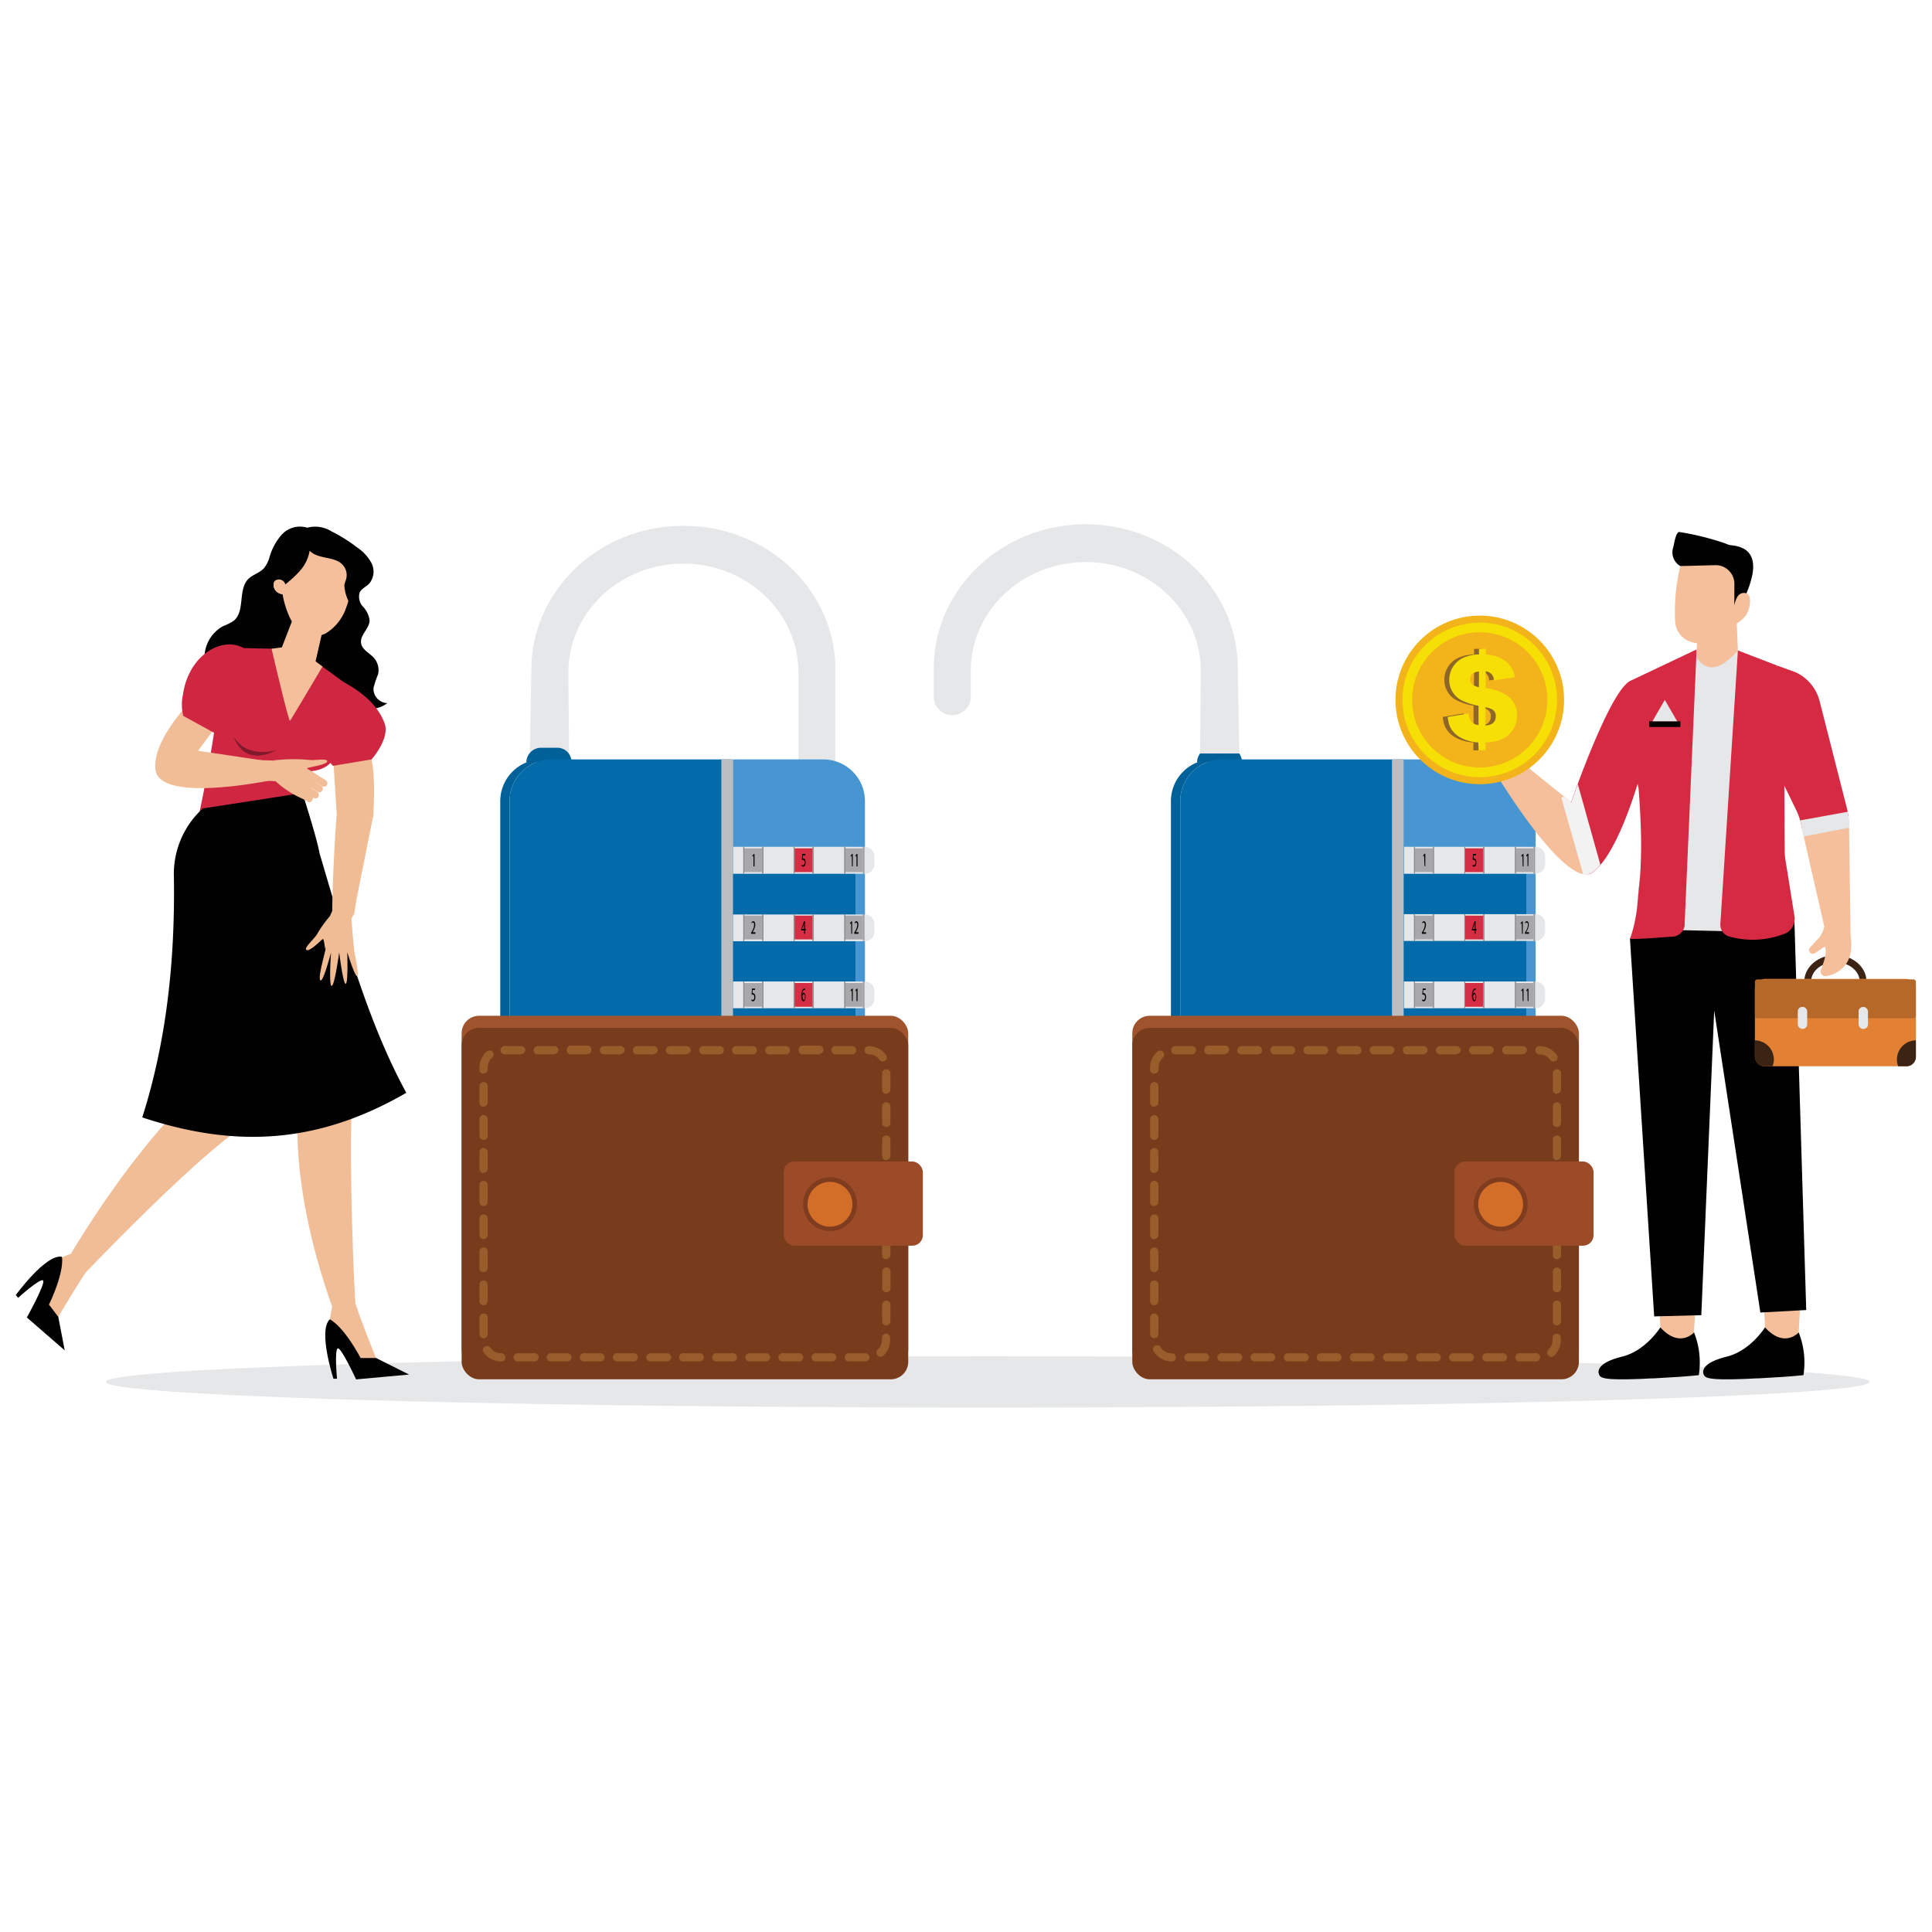 <?xml version="1.0" encoding="utf-8"?>
<svg xmlns="http://www.w3.org/2000/svg" viewBox="0 0 300 300">
  <g style="isolation:isolate">
    <g id="Layer_1">
      <path d="M31.84,101.13a9.67,9.67,0,0,0,.44,4.85,3.81,3.81,0,0,0,.66,1.3,4,4,0,0,0,1.34.87l5.54,2.61a6.9,6.9,0,0,1-1-3.46,15.42,15.42,0,0,1,2.07,1.83,11.14,11.14,0,0,0,3.65,1.81l4.52,1.57a3.7,3.7,0,0,1-.31-3.13,11.23,11.23,0,0,0,6.92,2.12,3,3,0,0,1-.19-2,4.18,4.18,0,0,0,4.66-.32A2.22,2.22,0,0,1,58,106.81a16.35,16.35,0,0,1,.71-2.11,2.93,2.93,0,0,0-.64-2.54c-.7-.78-1.87-1.27-2-2.31-.19-1.26,1.3-2.24,1.32-3.51a3.78,3.78,0,0,0-1-2.11,2.3,2.3,0,0,1-.55-2.2c.27-.62,1-.91,1.49-1.4a2.94,2.94,0,0,0,.37-3.17A6.82,6.82,0,0,0,55.44,85a23.17,23.17,0,0,0-3.95-2.48,4.78,4.78,0,0,0-3.78-.58,3.85,3.85,0,0,0-3.89,1,8.91,8.91,0,0,0-2,3.68A4.78,4.78,0,0,1,41,88.21c-.65.74-1.72,1-2.42,1.67-1.69,1.67-.46,5.06-2.31,6.53a9.09,9.09,0,0,1-1.68.84A5.61,5.61,0,0,0,31.84,101.13Zm11-11a1,1,0,0,1,1.51.86c.23,1.1-.34,1.29-.34,1.29C42.32,92.15,42.23,90.41,42.82,90.12Z" style="fill:#010101"/>
      <path d="M43.7,90.63a8.1,8.1,0,0,1,.55-4.46,5.47,5.47,0,0,1,4.59-3.12,5.91,5.91,0,0,1,4.52,1.75,4.52,4.52,0,0,1,1.56,4.4,20.89,20.89,0,0,1-1.18,5.2,7.52,7.52,0,0,1-3.12,3.93c-1.9,1-4.33.06-5.51-2.21A14.11,14.11,0,0,1,43.7,90.63Z" style="fill:#f4bf9a"/>
      <path d="M53.63,96.05a2.12,2.12,0,0,0,1.45-1.43,9.26,9.26,0,0,0,.37-2.09,18,18,0,0,0,.49-4.36,6.21,6.21,0,0,0-4.09-5,8.79,8.79,0,0,0-6.58.43,5,5,0,0,0-1.49.95,5.08,5.08,0,0,0-1.09,4.27,2.8,2.8,0,0,0,1.18,2.25,17.74,17.74,0,0,0,2.66-2.38,6.26,6.26,0,0,0,1.55-3.18c1.29,1.37,3.78.82,5.09,2.15a2.37,2.37,0,0,1,.59,2.21c-.08.33-.24.65-.29,1a6.35,6.35,0,0,0,.61,2.4A3.43,3.43,0,0,1,53.63,96.05Z" style="fill:#010101"/>
      <path d="M42.82,90.12a1,1,0,0,1,1.51.86c.23,1.1-.34,1.29-.34,1.29C42.32,92.15,42.23,90.4,42.82,90.12Z" style="fill:#f4bf9a"/>
      <ellipse cx="153.38" cy="214.58" rx="136.94" ry="3.99" style="fill:#e6e7e8"/>
      <path d="M192.88,118.3l-7,.08h0a2.28,2.28,0,0,1,2.22-2.27h2.55a2.2,2.2,0,0,1,2.2,2.19Z" style="fill:#006098"/>
      <path d="M189.73,171.25h-1.45a6.48,6.48,0,0,1-6.46-6.46V124.38a6.48,6.48,0,0,1,6.46-6.46h1.45a6.48,6.48,0,0,0-6.46,6.46v40.41A6.48,6.48,0,0,0,189.73,171.25Z" style="fill:#006098"/>
      <path d="M238.45,124.38v40.41a6.48,6.48,0,0,1-6.46,6.46h-1.45a6.48,6.48,0,0,0,6.46-6.46V131.5H218V117.92h14A6.48,6.48,0,0,1,238.45,124.38Z" style="fill:#4796d1"/>
      <path d="M237,131.5v33.29a6.48,6.48,0,0,1-6.46,6.46H189.73a6.48,6.48,0,0,1-6.46-6.46V124.38a6.48,6.48,0,0,1,6.46-6.46H218V131.5Z" style="fill:#036baa"/>
      <rect height="53.46" style="fill:#bcbdbf" width="1.81" x="216.15" y="117.92"/>
      <path d="M239.93,133v1.19a1.49,1.49,0,0,1-1.49,1.49H218V131.5h20.48A1.49,1.49,0,0,1,239.93,133Z" style="fill:#e6e7e8"/>
      <rect height="4.16" style="fill:#929497" width=".15" x="238.22" y="131.5"/>
      <rect height="4.16" style="fill:#808184" width=".08" x="238.14" y="131.5"/>
      <rect height="3.69" style="fill:#a8a8ab" width="2.77" x="235.38" y="131.73"/>
      <rect height="4.16" style="fill:#929497" width=".15" x="235.22" y="131.5"/>
      <rect height="4.16" style="fill:#808184" width=".08" x="235.3" y="131.5"/>
      <rect height="4.16" style="fill:#929497" width=".15" x="222.55" y="131.5"/>
      <rect height="4.16" style="fill:#808184" width=".08" x="222.47" y="131.5"/>
      <rect height="3.69" style="fill:#a8a8ab" width="2.77" x="219.71" y="131.73"/>
      <rect height="4.16" style="fill:#929497" width=".15" x="219.55" y="131.5"/>
      <rect height="4.16" style="fill:#808184" width=".08" x="219.63" y="131.5"/>
      <rect height="4.16" style="fill:#929497" width=".15" x="230.37" y="131.5"/>
      <rect height="4.16" style="fill:#808184" width=".08" x="230.29" y="131.5"/>
      <rect height="3.69" style="fill:#d52d43" width="2.77" x="227.52" y="131.73"/>
      <rect height="4.16" style="fill:#929497" width=".15" x="227.37" y="131.5"/>
      <rect height="4.16" style="fill:#808184" width=".08" x="227.45" y="131.5"/>
      <path d="M221.13,132.86h0L221,133l0-.2.21-.23h.11v1.93h-.12Z" style="fill:#010101"/>
      <path d="M229.19,132.82h-.37l0,.49h.08a.28.28,0,0,1,.21.1.76.76,0,0,1,.14.5c0,.38-.15.66-.36.66a.33.33,0,0,1-.25-.12l0-.2a.29.29,0,0,0,.21.11c.13,0,.24-.16.24-.42s-.09-.43-.29-.43l-.13,0,.06-.92h.47Z" style="fill:#010101"/>
      <path d="M236.41,132.86h0l-.17.18,0-.2.21-.23h.12v1.93h-.13Z" style="fill:#010101"/>
      <path d="M237.18,132.86h0L237,133l0-.2.22-.23h.11v1.93h-.13Z" style="fill:#010101"/>
      <path d="M239.93,144.63v-1.2a1.49,1.49,0,0,0-1.49-1.48H218v4.16h20.48A1.49,1.49,0,0,0,239.93,144.63Z" style="fill:#e6e7e8"/>
      <rect height="4.16" style="fill:#929497" width=".15" x="238.22" y="141.95"/>
      <rect height="4.16" style="fill:#808184" width=".08" x="238.14" y="141.95"/>
      <rect height="3.69" style="fill:#a8a8ab" width="2.77" x="235.38" y="142.18"/>
      <rect height="4.16" style="fill:#929497" width=".15" x="235.22" y="141.95"/>
      <rect height="4.16" style="fill:#808184" width=".08" x="235.3" y="141.95"/>
      <rect height="4.16" style="fill:#929497" width=".15" x="222.55" y="141.95"/>
      <rect height="4.16" style="fill:#808184" width=".08" x="222.47" y="141.95"/>
      <rect height="3.69" style="fill:#a8a8ab" width="2.77" x="219.71" y="142.18"/>
      <rect height="4.16" style="fill:#929497" width=".15" x="219.55" y="141.95"/>
      <rect height="4.16" style="fill:#808184" width=".08" x="219.63" y="141.95"/>
      <rect height="4.16" style="fill:#929497" width=".15" x="230.37" y="141.95"/>
      <rect height="4.16" style="fill:#808184" width=".08" x="230.29" y="141.95"/>
      <rect height="3.69" style="fill:#d52d43" width="2.77" x="227.52" y="142.18"/>
      <rect height="4.16" style="fill:#929497" width=".15" x="227.37" y="141.95"/>
      <rect height="4.16" style="fill:#808184" width=".08" x="227.45" y="141.95"/>
      <path d="M220.78,145v-.16l.1-.2a2.2,2.2,0,0,0,.37-1c0-.19-.05-.38-.2-.38s-.16.09-.21.17l0-.19a.36.36,0,0,1,.28-.19c.21,0,.3.28.3.56a2.16,2.16,0,0,1-.34,1l-.08.14h.44V145Z" style="fill:#010101"/>
      <path d="M229,145v-.53h-.45v-.17l.43-1.24h.15v1.2h.14v.21h-.14V145Zm0-.74v-.64c0-.1,0-.2,0-.3h0c0,.11-.05.19-.08.28l-.24.66H229Z" style="fill:#010101"/>
      <path d="M236.3,143.32h0l-.17.19,0-.2.22-.23h.11V145h-.13Z" style="fill:#010101"/>
      <path d="M236.79,145v-.16l.1-.2a2.2,2.2,0,0,0,.37-1c0-.19,0-.38-.2-.38s-.16.09-.2.17l-.05-.19a.36.36,0,0,1,.28-.19c.21,0,.3.28.3.56a2.16,2.16,0,0,1-.34,1l-.07.14h.44V145Z" style="fill:#010101"/>
      <path d="M239.93,155.08v-1.19a1.49,1.49,0,0,0-1.49-1.49H218v4.16h20.48A1.49,1.49,0,0,0,239.93,155.08Z" style="fill:#e6e7e8"/>
      <rect height="4.16" style="fill:#929497" width=".15" x="238.22" y="152.4"/>
      <rect height="4.16" style="fill:#808184" width=".08" x="238.14" y="152.4"/>
      <rect height="3.69" style="fill:#a8a8ab" width="2.77" x="235.38" y="152.64"/>
      <rect height="4.16" style="fill:#929497" width=".15" x="235.22" y="152.4"/>
      <rect height="4.16" style="fill:#808184" width=".08" x="235.3" y="152.4"/>
      <rect height="4.16" style="fill:#929497" width=".15" x="222.55" y="152.4"/>
      <rect height="4.16" style="fill:#808184" width=".08" x="222.47" y="152.4"/>
      <rect height="3.69" style="fill:#a8a8ab" width="2.77" x="219.71" y="152.64"/>
      <rect height="4.16" style="fill:#929497" width=".15" x="219.55" y="152.4"/>
      <rect height="4.16" style="fill:#808184" width=".08" x="219.63" y="152.4"/>
      <rect height="4.16" style="fill:#929497" width=".15" x="230.37" y="152.4"/>
      <rect height="4.16" style="fill:#808184" width=".08" x="230.29" y="152.4"/>
      <rect height="3.69" style="fill:#d52d43" width="2.77" x="227.52" y="152.64"/>
      <rect height="4.16" style="fill:#929497" width=".15" x="227.37" y="152.4"/>
      <rect height="4.16" style="fill:#808184" width=".08" x="227.45" y="152.4"/>
      <path d="M221.38,153.72H221l0,.5.08,0a.31.31,0,0,1,.22.11.77.77,0,0,1,.14.49c0,.38-.16.66-.37.66a.29.29,0,0,1-.24-.11l0-.2a.32.32,0,0,0,.21.1c.12,0,.23-.16.23-.42s-.08-.42-.28-.42l-.14,0,.07-.93h.47Z" style="fill:#010101"/>
      <path d="M229.15,153.7h-.1c-.21.07-.32.37-.35.69h0c0-.12.13-.23.24-.23s.29.25.29.63-.12.68-.32.68-.35-.32-.35-.82a1.93,1.93,0,0,1,.17-.87.51.51,0,0,1,.31-.29h.1Zm0,1.11c0-.27-.08-.44-.2-.44s-.16.1-.19.24a.36.36,0,0,0,0,.11c0,.32.08.56.22.56S229.11,155.09,229.11,154.81Z" style="fill:#010101"/>
      <path d="M236.41,153.76h0l-.17.18,0-.2.21-.22h.12v1.93h-.13Z" style="fill:#010101"/>
      <path d="M237.18,153.76h0l-.17.18,0-.2.22-.22h.11v1.93h-.13Z" style="fill:#010101"/>
      <path d="M239.93,165.53v-1.19a1.49,1.49,0,0,0-1.49-1.49H218V167h20.48A1.49,1.49,0,0,0,239.93,165.53Z" style="fill:#bcbdbf"/>
      <rect height="4.16" style="fill:#929497" width=".15" x="238.22" y="162.85"/>
      <rect height="4.16" style="fill:#808184" width=".08" x="238.14" y="162.85"/>
      <rect height="3.69" style="fill:#a8a8ab" width="2.77" x="235.38" y="163.09"/>
      <rect height="4.16" style="fill:#929497" width=".15" x="235.22" y="162.85"/>
      <rect height="4.16" style="fill:#808184" width=".08" x="235.3" y="162.85"/>
      <rect height="4.16" style="fill:#929497" width=".15" x="222.55" y="162.85"/>
      <rect height="4.16" style="fill:#808184" width=".08" x="222.47" y="162.85"/>
      <rect height="3.69" style="fill:#a8a8ab" width="2.77" x="219.71" y="163.09"/>
      <rect height="4.16" style="fill:#929497" width=".15" x="219.55" y="162.85"/>
      <rect height="4.16" style="fill:#808184" width=".08" x="219.63" y="162.85"/>
      <rect height="4.16" style="fill:#929497" width=".15" x="230.37" y="162.85"/>
      <rect height="4.16" style="fill:#808184" width=".08" x="230.29" y="162.85"/>
      <rect height="3.69" style="fill:#d52d43" width="2.77" x="227.52" y="163.09"/>
      <rect height="4.16" style="fill:#929497" width=".15" x="227.37" y="162.85"/>
      <rect height="4.16" style="fill:#808184" width=".08" x="227.45" y="162.85"/>
      <path d="M221.4,164v.17L221,165.9h-.13l.42-1.71h-.48V164Z" style="fill:#010101"/>
      <path d="M228.59,165.92v-.16l.11-.2a2.16,2.16,0,0,0,.36-1c0-.2-.05-.38-.19-.38a.29.29,0,0,0-.21.16l0-.18a.34.34,0,0,1,.27-.2c.22,0,.31.29.31.56a2.23,2.23,0,0,1-.34,1l-.08.14h.44v.22Z" style="fill:#010101"/>
      <path d="M236.51,165.72h.11a.34.34,0,0,0,.21-.19A1.33,1.33,0,0,0,237,165h0c0,.13-.13.21-.23.21s-.29-.27-.29-.6.13-.68.34-.68.32.32.32.81a2,2,0,0,1-.17.91.5.5,0,0,1-.28.26h-.13Zm.05-1.11c0,.24.08.41.19.41s.16-.09.19-.21a.2.2,0,0,0,0-.09c0-.33-.07-.58-.21-.58S236.56,164.33,236.56,164.61Z" style="fill:#010101"/>
      <path d="M145,103.78v4.41a2.87,2.87,0,0,0,2.87,2.87h0a2.88,2.88,0,0,0,2.87-2.87v-4c0-9.34,8-16.91,17.86-16.91h0c9.87,0,17.86,7.57,17.86,16.91l-.12,12.81,6.1,0-.24-13.23c0-12.35-10.56-22.36-23.6-22.36h0C155.57,81.42,145,91.43,145,103.78Z" style="fill:#e6e7e8"/>
      <rect height="54.57" rx="2.71" style="fill:#a0542d" width="69.35" x="175.82" y="157.73"/>
      <rect height="54.57" rx="2.71" style="fill:#783c1d" width="69.35" x="175.82" y="159.61"/>
      <path d="M238.51,211.41h-2.57a.64.64,0,0,1-.64-.64.64.64,0,0,1,.64-.64h2.57a.64.64,0,0,1,.64.64A.64.64,0,0,1,238.51,211.41Zm-5.14,0H230.8a.64.64,0,0,1-.64-.64.64.64,0,0,1,.64-.64h2.57a.64.64,0,0,1,.64.64A.64.64,0,0,1,233.37,211.41Zm-5.14,0h-2.57a.64.64,0,0,1,0-1.28h2.57a.64.64,0,0,1,.64.64A.64.64,0,0,1,228.23,211.41Zm-5.14,0h-2.57a.64.64,0,1,1,0-1.28h2.57a.64.64,0,0,1,.64.64A.64.64,0,0,1,223.09,211.41Zm-5.14,0h-2.57a.64.64,0,0,1,0-1.28H218a.64.64,0,0,1,.64.64A.64.64,0,0,1,218,211.41Zm-5.14,0h-2.57a.64.64,0,1,1,0-1.28h2.57a.64.64,0,0,1,.64.64A.64.64,0,0,1,212.81,211.41Zm-5.14,0H205.1a.64.64,0,0,1,0-1.28h2.57a.64.64,0,0,1,.64.64A.64.64,0,0,1,207.67,211.41Zm-5.14,0H200a.64.64,0,1,1,0-1.28h2.57a.64.64,0,0,1,.64.64A.64.64,0,0,1,202.53,211.41Zm-5.14,0h-2.57a.64.64,0,1,1,0-1.28h2.57a.64.64,0,0,1,.64.64A.64.64,0,0,1,197.39,211.41Zm-5.14,0h-2.57a.64.64,0,1,1,0-1.28h2.57a.64.64,0,0,1,.64.64A.64.64,0,0,1,192.25,211.41Zm-5.14,0h-2.57a.64.64,0,1,1,0-1.28h2.57a.64.64,0,0,1,.64.64A.64.64,0,0,1,187.11,211.41Zm-5.14,0h0a3.32,3.32,0,0,1-2.71-1.4.64.64,0,1,1,1-.74,2,2,0,0,0,1.67.86.66.66,0,0,1,.66.64A.62.62,0,0,1,182,211.41Zm58.93-.72a.63.63,0,0,1-.47-.2.65.65,0,0,1,0-.91,2.07,2.07,0,0,0,.66-1.51v-.34a.64.64,0,1,1,1.28,0v.34a3.34,3.34,0,0,1-1.07,2.45A.6.6,0,0,1,240.9,210.69Zm-61.67-2.88a.64.64,0,0,1-.64-.64V204.6a.64.64,0,0,1,.64-.64.64.64,0,0,1,.64.64v2.57A.63.63,0,0,1,179.23,207.81Zm62.53-2a.64.64,0,0,1-.64-.64v-2.57a.64.64,0,0,1,1.28,0v2.57A.64.64,0,0,1,241.76,205.8Zm-62.53-3.13a.64.64,0,0,1-.64-.64v-2.57a.64.64,0,0,1,.64-.64.64.64,0,0,1,.64.64V202A.63.63,0,0,1,179.23,202.67Zm62.53-2a.64.64,0,0,1-.64-.64v-2.57a.64.64,0,1,1,1.28,0V200A.64.64,0,0,1,241.76,200.66Zm-62.53-3.13a.64.64,0,0,1-.64-.64v-2.57a.64.64,0,0,1,.64-.64.64.64,0,0,1,.64.64v2.57A.63.63,0,0,1,179.23,197.53Zm62.53-2a.64.64,0,0,1-.64-.64v-2.57a.64.64,0,0,1,1.28,0v2.57A.64.64,0,0,1,241.76,195.52Zm-62.53-3.13a.64.64,0,0,1-.64-.64v-2.57a.64.64,0,0,1,.64-.64.64.64,0,0,1,.64.64v2.57A.63.63,0,0,1,179.23,192.39Zm62.53-2a.64.64,0,0,1-.64-.64v-2.57a.64.64,0,1,1,1.28,0v2.57A.64.64,0,0,1,241.76,190.38Zm-62.53-3.13a.64.64,0,0,1-.64-.64V184a.64.64,0,0,1,.64-.64.64.64,0,0,1,.64.64v2.57A.63.63,0,0,1,179.23,187.25Zm62.53-2a.64.64,0,0,1-.64-.64V182a.64.64,0,0,1,1.28,0v2.57A.64.64,0,0,1,241.76,185.24Zm-62.53-3.13a.64.64,0,0,1-.64-.64V178.9a.64.64,0,0,1,.64-.64.64.64,0,0,1,.64.64v2.57A.63.63,0,0,1,179.23,182.11Zm62.53-2a.64.64,0,0,1-.64-.64v-2.57a.64.64,0,1,1,1.28,0v2.57A.64.64,0,0,1,241.76,180.1ZM179.23,177a.64.64,0,0,1-.64-.64v-2.57a.64.64,0,0,1,.64-.64.64.64,0,0,1,.64.64v2.57A.63.63,0,0,1,179.23,177Zm62.53-2a.64.64,0,0,1-.64-.64v-2.57a.64.64,0,1,1,1.28,0v2.57A.64.64,0,0,1,241.76,175Zm-62.53-3.13a.64.64,0,0,1-.64-.64v-2.57a.64.64,0,0,1,.64-.64.64.64,0,0,1,.64.64v2.57A.63.63,0,0,1,179.23,171.83Zm62.53-2a.64.64,0,0,1-.64-.63v-2.57a.64.64,0,0,1,1.28,0v2.57A.63.63,0,0,1,241.76,169.81Zm-62.53-3.12a.64.64,0,0,1-.64-.64v-.33a3.35,3.35,0,0,1,1.09-2.46.63.63,0,0,1,.9,0,.63.63,0,0,1,0,.9,2.1,2.1,0,0,0-.67,1.52v.33A.64.64,0,0,1,179.23,166.69Zm62-1.91a.65.65,0,0,1-.52-.26,2,2,0,0,0-1.67-.86.64.64,0,0,1-.64-.64.63.63,0,0,1,.63-.64h0a3.35,3.35,0,0,1,2.71,1.39.64.64,0,0,1-.14.89A.68.68,0,0,1,241.25,164.78Zm-4.77-1.12h-2.57a.64.64,0,1,1,0-1.28h2.57a.64.64,0,0,1,.64.64A.64.64,0,0,1,236.48,163.66Zm-5.14,0h-2.57a.64.64,0,1,1,0-1.28h2.57a.64.64,0,0,1,.64.64A.64.64,0,0,1,231.34,163.66Zm-5.14,0h-2.57a.64.64,0,1,1,0-1.28h2.57a.64.64,0,0,1,.64.64A.64.64,0,0,1,226.2,163.66Zm-5.14,0h-2.57a.64.64,0,1,1,0-1.28h2.57a.64.64,0,0,1,.64.64A.64.64,0,0,1,221.06,163.66Zm-5.14,0h-2.57a.64.64,0,1,1,0-1.28h2.57a.64.64,0,0,1,.64.64A.64.64,0,0,1,215.92,163.66Zm-5.14,0h-2.57a.64.64,0,1,1,0-1.28h2.57a.64.64,0,0,1,0,1.28Zm-5.15,0h-2.56a.64.64,0,1,1,0-1.28h2.56a.64.64,0,1,1,0,1.28Zm-5.14,0h-2.57a.64.64,0,0,1,0-1.28h2.57a.64.64,0,1,1,0,1.28Zm-5.14,0h-2.57a.64.64,0,0,1-.64-.64.64.64,0,0,1,.64-.64h2.57a.64.64,0,1,1,0,1.28Zm-5.14,0h-2.57A.64.64,0,0,1,187,163a.64.64,0,0,1,.64-.64h2.57a.64.64,0,1,1,0,1.28Zm-5.14,0H182.5a.64.64,0,0,1-.64-.64.64.64,0,0,1,.64-.64h2.57a.64.64,0,1,1,0,1.28Z" style="fill:#995c2b"/>
      <rect height="13.07" rx="1.64" style="fill:#9b4b27" width="21.6" x="225.85" y="180.36"/>
      <circle cx="233.02" cy="186.97" r="4.19" style="fill:#542614;mix-blend-mode:multiply;opacity:.39" transform="rotate(-76.57 233.04 186.967)"/>
      <path d="M236.5,187a3.48,3.48,0,1,1-3.48-3.48A3.48,3.48,0,0,1,236.5,187Z" style="fill:#d26e28"/>
      <path d="M129.72,104v15.2a2.88,2.88,0,0,1-2.87,2.87h0a2.87,2.87,0,0,1-2.87-2.87V104.44c0-9.34-8-16.92-17.87-16.92h0c-9.86,0-17.86,7.58-17.86,16.92l.12,12.8-6.1,0L82.51,104c0-12.34,10.57-22.35,23.6-22.35h0C119.15,81.62,129.72,91.63,129.72,104Z" style="fill:#e6e7e8"/>
      <path d="M88.73,118.3l-7,.08h0A2.29,2.29,0,0,1,84,116.11h2.55a2.19,2.19,0,0,1,2.19,2.19Z" style="fill:#006098"/>
      <path d="M85.59,171.25H84.14a6.48,6.48,0,0,1-6.46-6.46V124.38a6.48,6.48,0,0,1,6.46-6.46h1.45a6.48,6.48,0,0,0-6.46,6.46v40.41A6.48,6.48,0,0,0,85.59,171.25Z" style="fill:#006098"/>
      <path d="M134.31,124.38v40.41a6.48,6.48,0,0,1-6.46,6.46H126.4a6.47,6.47,0,0,0,6.45-6.46V131.5h-19V117.92h14A6.48,6.48,0,0,1,134.31,124.38Z" style="fill:#4796d1"/>
      <path d="M132.85,131.5v33.29a6.47,6.47,0,0,1-6.45,6.46H85.59a6.48,6.48,0,0,1-6.46-6.46V124.38a6.48,6.48,0,0,1,6.46-6.46h28.23V131.5Z" style="fill:#036baa"/>
      <rect height="53.46" style="fill:#bcbdbf" width="1.81" x="112.01" y="117.92"/>
      <path d="M135.78,133v1.19a1.49,1.49,0,0,1-1.48,1.49H113.82V131.5H134.3A1.48,1.48,0,0,1,135.78,133Z" style="fill:#e6e7e8"/>
      <rect height="4.16" style="fill:#929497" width=".15" x="134.08" y="131.5"/>
      <rect height="4.16" style="fill:#808184" width=".08" x="134" y="131.5"/>
      <rect height="3.69" style="fill:#a8a8ab" width="2.77" x="131.23" y="131.73"/>
      <rect height="4.16" style="fill:#929497" width=".15" x="131.08" y="131.5"/>
      <rect height="4.16" style="fill:#808184" width=".08" x="131.16" y="131.5"/>
      <rect height="4.16" style="fill:#929497" width=".15" x="118.41" y="131.5"/>
      <rect height="4.16" style="fill:#808184" width=".08" x="118.33" y="131.5"/>
      <rect height="3.69" style="fill:#a8a8ab" width="2.77" x="115.56" y="131.73"/>
      <rect height="4.16" style="fill:#929497" width=".15" x="115.41" y="131.5"/>
      <rect height="4.16" style="fill:#808184" width=".08" x="115.49" y="131.5"/>
      <rect height="4.16" style="fill:#929497" width=".15" x="126.22" y="131.5"/>
      <rect height="4.16" style="fill:#808184" width=".08" x="126.15" y="131.5"/>
      <rect height="3.69" style="fill:#d52d43" width="2.77" x="123.38" y="131.73"/>
      <rect height="4.16" style="fill:#929497" width=".15" x="123.23" y="131.5"/>
      <rect height="4.16" style="fill:#808184" width=".08" x="123.3" y="131.5"/>
      <path d="M117,132.86h0l-.17.18,0-.2.22-.23h.11v1.93H117Z" style="fill:#010101"/>
      <path d="M125.05,132.82h-.38l0,.49h.08a.28.28,0,0,1,.21.1.83.83,0,0,1,.14.5c0,.38-.16.66-.37.66a.3.3,0,0,1-.24-.12l0-.2a.29.29,0,0,0,.21.11c.13,0,.23-.16.23-.42s-.08-.43-.28-.43l-.14,0,.07-.92h.47Z" style="fill:#010101"/>
      <path d="M132.26,132.86h0l-.17.18,0-.2.22-.23h.11v1.93h-.13Z" style="fill:#010101"/>
      <path d="M133,132.86h0l-.17.18,0-.2.21-.23h.12v1.93H133Z" style="fill:#010101"/>
      <path d="M135.78,144.63v-1.2A1.48,1.48,0,0,0,134.3,142H113.82v4.16H134.3A1.48,1.48,0,0,0,135.78,144.63Z" style="fill:#e6e7e8"/>
      <rect height="4.16" style="fill:#929497" width=".15" x="134.08" y="141.95"/>
      <rect height="4.16" style="fill:#808184" width=".08" x="134" y="141.95"/>
      <rect height="3.69" style="fill:#a8a8ab" width="2.77" x="131.23" y="142.18"/>
      <rect height="4.16" style="fill:#929497" width=".15" x="131.08" y="141.95"/>
      <rect height="4.16" style="fill:#808184" width=".08" x="131.16" y="141.95"/>
      <rect height="4.16" style="fill:#929497" width=".15" x="118.41" y="141.95"/>
      <rect height="4.16" style="fill:#808184" width=".08" x="118.33" y="141.95"/>
      <rect height="3.69" style="fill:#a8a8ab" width="2.77" x="115.56" y="142.18"/>
      <rect height="4.16" style="fill:#929497" width=".15" x="115.41" y="141.95"/>
      <rect height="4.16" style="fill:#808184" width=".08" x="115.49" y="141.95"/>
      <rect height="4.16" style="fill:#929497" width=".15" x="126.22" y="141.95"/>
      <rect height="4.16" style="fill:#808184" width=".08" x="126.15" y="141.95"/>
      <rect height="3.69" style="fill:#d52d43" width="2.77" x="123.38" y="142.18"/>
      <rect height="4.16" style="fill:#929497" width=".15" x="123.23" y="141.95"/>
      <rect height="4.16" style="fill:#808184" width=".08" x="123.3" y="141.95"/>
      <path d="M116.63,145v-.16l.11-.2a2.16,2.16,0,0,0,.36-1c0-.19,0-.38-.19-.38s-.16.09-.21.17l0-.19a.34.34,0,0,1,.28-.19c.21,0,.3.28.3.56a2.27,2.27,0,0,1-.34,1l-.08.14h.44V145Z" style="fill:#010101"/>
      <path d="M124.86,145v-.53h-.46v-.17l.44-1.24H125v1.2h.14v.21H125V145Zm0-.74v-.94h0c0,.11-.06.19-.08.28l-.24.66h.32Z" style="fill:#010101"/>
      <path d="M132.16,143.32h0l-.17.19,0-.2.21-.23h.12V145h-.13Z" style="fill:#010101"/>
      <path d="M132.65,145v-.16l.1-.2a2.32,2.32,0,0,0,.37-1c0-.19-.05-.38-.2-.38s-.16.09-.21.17l0-.19a.34.34,0,0,1,.28-.19c.21,0,.3.28.3.56a2.16,2.16,0,0,1-.34,1l-.08.14h.44V145Z" style="fill:#010101"/>
      <path d="M135.78,155.08v-1.19a1.49,1.49,0,0,0-1.48-1.49H113.82v4.16H134.3A1.48,1.48,0,0,0,135.78,155.08Z" style="fill:#e6e7e8"/>
      <rect height="4.16" style="fill:#929497" width=".15" x="134.08" y="152.4"/>
      <rect height="4.16" style="fill:#808184" width=".08" x="134" y="152.4"/>
      <rect height="3.69" style="fill:#a8a8ab" width="2.77" x="131.23" y="152.64"/>
      <rect height="4.16" style="fill:#929497" width=".15" x="131.08" y="152.4"/>
      <rect height="4.16" style="fill:#808184" width=".08" x="131.16" y="152.4"/>
      <rect height="4.16" style="fill:#929497" width=".15" x="118.41" y="152.4"/>
      <rect height="4.16" style="fill:#808184" width=".08" x="118.33" y="152.4"/>
      <rect height="3.69" style="fill:#a8a8ab" width="2.77" x="115.56" y="152.64"/>
      <rect height="4.16" style="fill:#929497" width=".15" x="115.41" y="152.4"/>
      <rect height="4.16" style="fill:#808184" width=".08" x="115.49" y="152.4"/>
      <rect height="4.16" style="fill:#929497" width=".15" x="126.22" y="152.4"/>
      <rect height="4.16" style="fill:#808184" width=".08" x="126.15" y="152.4"/>
      <rect height="3.69" style="fill:#d52d43" width="2.77" x="123.38" y="152.64"/>
      <rect height="4.16" style="fill:#929497" width=".15" x="123.23" y="152.4"/>
      <rect height="4.16" style="fill:#808184" width=".08" x="123.3" y="152.4"/>
      <path d="M117.23,153.72h-.37l0,.5.08,0a.28.28,0,0,1,.21.11.71.71,0,0,1,.14.49c0,.38-.15.66-.36.66a.33.33,0,0,1-.25-.11l0-.2a.38.38,0,0,0,.21.1c.13,0,.24-.16.24-.42s-.09-.42-.28-.42l-.14,0,.06-.93h.47Z" style="fill:#010101"/>
      <path d="M125,153.7h-.1c-.21.07-.32.37-.34.69h0c0-.12.12-.23.23-.23s.3.25.3.63-.12.68-.33.68-.34-.32-.34-.82a2,2,0,0,1,.16-.87.5.5,0,0,1,.32-.29H125Zm0,1.11c0-.27-.08-.44-.2-.44s-.15.1-.19.24a.37.37,0,0,0,0,.11c0,.32.07.56.21.56S125,155.09,125,154.81Z" style="fill:#010101"/>
      <path d="M132.26,153.76h0l-.17.18,0-.2.22-.22h.11v1.93h-.13Z" style="fill:#010101"/>
      <path d="M133,153.76h0l-.17.18,0-.2.21-.22h.12v1.93H133Z" style="fill:#010101"/>
      <path d="M135.78,165.53v-1.19a1.49,1.49,0,0,0-1.48-1.49H113.82V167H134.3A1.49,1.49,0,0,0,135.78,165.53Z" style="fill:#bcbdbf"/>
      <rect height="4.16" style="fill:#929497" width=".15" x="134.08" y="162.85"/>
      <rect height="4.16" style="fill:#808184" width=".08" x="134" y="162.85"/>
      <rect height="3.69" style="fill:#a8a8ab" width="2.77" x="131.23" y="163.09"/>
      <rect height="4.16" style="fill:#929497" width=".15" x="131.08" y="162.85"/>
      <rect height="4.16" style="fill:#808184" width=".08" x="131.16" y="162.85"/>
      <rect height="4.16" style="fill:#929497" width=".15" x="118.41" y="162.85"/>
      <rect height="4.16" style="fill:#808184" width=".08" x="118.33" y="162.85"/>
      <rect height="3.69" style="fill:#a8a8ab" width="2.77" x="115.56" y="163.09"/>
      <rect height="4.16" style="fill:#929497" width=".15" x="115.41" y="162.85"/>
      <rect height="4.16" style="fill:#808184" width=".08" x="115.49" y="162.85"/>
      <rect height="4.16" style="fill:#929497" width=".15" x="126.22" y="162.85"/>
      <rect height="4.16" style="fill:#808184" width=".08" x="126.15" y="162.85"/>
      <rect height="3.69" style="fill:#d52d43" width="2.77" x="123.38" y="163.09"/>
      <rect height="4.16" style="fill:#929497" width=".15" x="123.23" y="162.85"/>
      <rect height="4.16" style="fill:#808184" width=".08" x="123.3" y="162.85"/>
      <path d="M117.26,164v.17l-.43,1.76h-.14l.43-1.71h-.48V164Z" style="fill:#010101"/>
      <path d="M124.45,165.92v-.16l.1-.2a2.2,2.2,0,0,0,.37-1c0-.2,0-.38-.2-.38s-.16.09-.2.16l0-.18a.37.37,0,0,1,.28-.2c.21,0,.3.29.3.56a2.12,2.12,0,0,1-.34,1l-.08.14h.45v.22Z" style="fill:#010101"/>
      <path d="M132.37,165.72h.11a.33.33,0,0,0,.2-.19,1.17,1.17,0,0,0,.13-.51h0c-.06.13-.14.21-.23.21s-.29-.27-.29-.6.13-.68.33-.68.33.32.33.81a2.11,2.11,0,0,1-.17.91.51.51,0,0,1-.29.26h-.12Zm0-1.11c0,.24.07.41.19.41s.16-.09.19-.21a.22.22,0,0,0,0-.09c0-.33-.06-.58-.2-.58S132.42,164.33,132.42,164.61Z" style="fill:#010101"/>
      <rect height="54.57" rx="2.71" style="fill:#a0542d" width="69.35" x="71.68" y="157.73"/>
      <rect height="54.57" rx="2.71" style="fill:#783c1d" width="69.35" x="71.68" y="159.61"/>
      <path d="M134.37,211.41H131.8a.64.64,0,1,1,0-1.28h2.57a.64.64,0,0,1,0,1.28Zm-5.14,0h-2.58a.64.64,0,0,1,0-1.28h2.58a.64.64,0,0,1,0,1.28Zm-5.15,0h-2.57a.64.64,0,0,1-.64-.64.64.64,0,0,1,.64-.64h2.57a.64.64,0,0,1,0,1.28Zm-5.14,0h-2.57a.64.64,0,0,1,0-1.28h2.57a.64.64,0,0,1,0,1.28Zm-5.14,0h-2.57a.64.64,0,0,1-.64-.64.64.64,0,0,1,.64-.64h2.57a.64.64,0,0,1,0,1.28Zm-5.14,0h-2.57a.64.64,0,0,1-.64-.64.64.64,0,0,1,.64-.64h2.57a.64.64,0,0,1,0,1.28Zm-5.14,0H101a.64.64,0,0,1-.64-.64.64.64,0,0,1,.64-.64h2.57a.64.64,0,0,1,0,1.28Zm-5.14,0H95.81a.64.64,0,0,1-.64-.64.64.64,0,0,1,.64-.64h2.57a.64.64,0,0,1,0,1.28Zm-5.14,0H90.67a.64.64,0,0,1-.64-.64.64.64,0,0,1,.64-.64h2.57a.64.64,0,0,1,0,1.28Zm-5.14,0H85.53a.64.64,0,0,1-.64-.64.64.64,0,0,1,.64-.64H88.1a.64.64,0,0,1,0,1.28Zm-5.14,0H80.39a.64.64,0,0,1-.64-.64.64.64,0,0,1,.64-.64H83a.64.64,0,0,1,0,1.28Zm-5.14,0h0a3.36,3.36,0,0,1-2.72-1.4.64.64,0,0,1,.15-.89.63.63,0,0,1,.89.15,2.08,2.08,0,0,0,1.68.86.66.66,0,0,1,.66.64A.62.62,0,0,1,77.82,211.41Zm58.93-.72a.67.67,0,0,1-.47-.2.65.65,0,0,1,0-.91,2.07,2.07,0,0,0,.66-1.51v-.34a.64.64,0,1,1,1.28,0v.34a3.34,3.34,0,0,1-1.07,2.45A.63.63,0,0,1,136.75,210.69Zm-61.66-2.88a.64.64,0,0,1-.64-.64V204.6a.64.64,0,0,1,1.28,0v2.57A.64.64,0,0,1,75.09,207.81Zm62.53-2a.64.64,0,0,1-.64-.64v-2.57a.64.64,0,0,1,1.28,0v2.57A.64.64,0,0,1,137.62,205.8Zm-62.53-3.13a.64.64,0,0,1-.64-.64v-2.57a.64.64,0,1,1,1.28,0V202A.64.64,0,0,1,75.09,202.67Zm62.53-2A.64.64,0,0,1,137,200v-2.57a.64.64,0,1,1,1.28,0V200A.64.64,0,0,1,137.62,200.66Zm-62.53-3.13a.64.64,0,0,1-.64-.64v-2.57a.64.64,0,0,1,1.28,0v2.57A.64.64,0,0,1,75.09,197.53Zm62.53-2a.64.64,0,0,1-.64-.64v-2.57a.64.64,0,0,1,1.28,0v2.57A.64.64,0,0,1,137.62,195.52Zm-62.53-3.13a.64.64,0,0,1-.64-.64v-2.57a.64.64,0,1,1,1.28,0v2.57A.64.64,0,0,1,75.09,192.39Zm62.53-2a.64.64,0,0,1-.64-.64v-2.57a.64.64,0,1,1,1.28,0v2.57A.64.64,0,0,1,137.62,190.38Zm-62.53-3.13a.64.64,0,0,1-.64-.64V184a.64.64,0,0,1,1.28,0v2.57A.64.64,0,0,1,75.09,187.25Zm62.53-2a.64.64,0,0,1-.64-.64V182a.64.64,0,0,1,1.28,0v2.57A.64.64,0,0,1,137.62,185.24Zm-62.53-3.13a.64.64,0,0,1-.64-.64V178.9a.64.64,0,1,1,1.28,0v2.57A.64.64,0,0,1,75.09,182.11Zm62.53-2a.64.64,0,0,1-.64-.64v-2.57a.64.64,0,1,1,1.28,0v2.57A.64.64,0,0,1,137.62,180.1ZM75.09,177a.64.64,0,0,1-.64-.64v-2.57a.64.64,0,0,1,1.28,0v2.57A.64.64,0,0,1,75.09,177Zm62.53-2a.64.64,0,0,1-.64-.64v-2.57a.64.64,0,1,1,1.28,0v2.57A.64.64,0,0,1,137.62,175Zm-62.53-3.13a.64.64,0,0,1-.64-.64v-2.57a.64.64,0,0,1,1.28,0v2.57A.64.64,0,0,1,75.09,171.83Zm62.53-2a.64.64,0,0,1-.64-.63v-2.57a.64.64,0,0,1,1.28,0v2.57A.64.64,0,0,1,137.62,169.81Zm-62.53-3.12a.64.64,0,0,1-.64-.64v-.33a3.35,3.35,0,0,1,1.09-2.46.64.64,0,1,1,.86.94,2.06,2.06,0,0,0-.67,1.52v.33A.64.64,0,0,1,75.09,166.69Zm62-1.91a.64.64,0,0,1-.52-.26,2.06,2.06,0,0,0-1.67-.86.65.65,0,0,1-.65-.64.64.64,0,0,1,.63-.64h0a3.35,3.35,0,0,1,2.71,1.39.64.64,0,0,1-.15.89A.63.63,0,0,1,137.11,164.78Zm-4.78-1.12h-2.57a.64.64,0,0,1-.64-.64.64.64,0,0,1,.64-.64h2.57a.64.64,0,1,1,0,1.28Zm-5.14,0h-2.57A.64.64,0,0,1,124,163a.64.64,0,0,1,.64-.64h2.57a.64.64,0,0,1,0,1.28Zm-5.14,0h-2.57a.64.64,0,0,1-.64-.64.64.64,0,0,1,.64-.64h2.57a.64.64,0,0,1,0,1.28Zm-5.14,0h-2.57a.64.64,0,0,1-.64-.64.64.64,0,0,1,.64-.64h2.57a.64.64,0,0,1,0,1.28Zm-5.14,0H109.2a.64.64,0,0,1-.64-.64.64.64,0,0,1,.64-.64h2.57a.64.64,0,0,1,0,1.28Zm-5.14,0h-2.57a.64.64,0,0,1-.64-.64.64.64,0,0,1,.64-.64h2.57a.64.64,0,0,1,.64.64A.64.64,0,0,1,106.63,163.66Zm-5.14,0H98.92a.64.64,0,0,1-.64-.64.64.64,0,0,1,.64-.64h2.57a.64.64,0,0,1,.64.64A.64.64,0,0,1,101.49,163.66Zm-5.14,0H93.78a.64.64,0,0,1-.64-.64.64.64,0,0,1,.64-.64h2.57A.64.64,0,0,1,97,163,.64.64,0,0,1,96.35,163.66Zm-5.14,0H88.64A.64.64,0,0,1,88,163a.64.64,0,0,1,.64-.64h2.57a.64.64,0,0,1,.64.64A.64.64,0,0,1,91.21,163.66Zm-5.14,0H83.5a.64.64,0,0,1-.64-.64.64.64,0,0,1,.64-.64h2.57a.64.64,0,0,1,.64.64A.64.64,0,0,1,86.07,163.66Zm-5.14,0H78.36a.64.64,0,0,1-.64-.64.64.64,0,0,1,.64-.64h2.57a.64.64,0,0,1,.64.64A.64.64,0,0,1,80.93,163.66Z" style="fill:#995c2b"/>
      <rect height="13.07" rx="1.64" style="fill:#9b4b27" width="21.6" x="121.7" y="180.36"/>
      <circle cx="128.88" cy="186.97" r="4.19" style="fill:#542614;mix-blend-mode:multiply;opacity:.39" transform="rotate(-76.57 128.891 186.968)"/>
      <path d="M132.36,187a3.48,3.48,0,1,1-3.48-3.48A3.48,3.48,0,0,1,132.36,187Z" style="fill:#d26e28"/>
      <polygon points="257.85 206.65 257.47 199.25 263.43 199.78 263.01 207.49 261.11 209.33 258.68 208.46 257.85 206.65" style="fill:#f4bf9a"/>
      <path d="M251.87,210.66c3.7-.91,5.95-4.55,5.95-4.55,3,3.32,5.23.79,5.23.79a12.71,12.71,0,0,1,.74,6.63s-1.12.13-3.28.28h0l-3.71.22c-.67,0-1.4.07-2.17.09-6,.23-6.15-.22-6.35-.75S248.17,211.57,251.87,210.66Z" style="fill:#010101"/>
      <polygon points="274.1 206.65 273.73 199.25 279.68 199.78 279.27 207.49 277.36 209.33 274.93 208.46 274.1 206.65" style="fill:#f4bf9a"/>
      <path d="M268.12,210.66c3.7-.91,5.95-4.55,5.95-4.55,3,3.32,5.23.79,5.23.79a12.71,12.71,0,0,1,.74,6.63s-1.12.13-3.28.28h0l-3.7.22c-.68,0-1.41.07-2.18.09-6,.23-6.14-.22-6.35-.75S264.43,211.57,268.12,210.66Z" style="fill:#010101"/>
      <path d="M256.38,138.1c-1.17,2.8-3,7.39-3.28,7.68l3.76,58.63,7.32-.19,2-47.31,7.17,46.9,7.12-.39-1.85-60.92-1.87-3.31Z" style="fill:#010101"/>
      <path d="M269.87,101,264,102.09a3.31,3.31,0,0,1-.58-1.36c-.09-.5-2.17,43.71-2.17,43.71l6.19.14c.23,0,5.43-41.1,5.43-41.1l-3-2.48Z" style="fill:#e6e7e8"/>
      <path d="M254.27,140.13c.16-1.25.3-2.66.4-4.19" style="fill:#056cab"/>
      <path d="M251.64,109c.6-1.61.16-2.43,1.63-3.33l10.18-4.83-1.85,42.41a2,2,0,0,1-1.93,2.19c-2.47.17-4.27.36-6.57.36a22.27,22.27,0,0,0,1.17-5.56l.4-4.18c.13-2,.2-4.25.14-6.6s-.19-4.68-.37-7Z" style="fill:#d62a43"/>
      <path d="M269.68,96.71l.18,4.34c-2.25,2.37-4.28,3.66-6.19,1.4-.39-.48-.15-2.54-.15-2.54Z" style="fill:#f4bf9a"/>
      <path d="M260.92,87.9a30.06,30.06,0,0,0-.81,8.52,3.55,3.55,0,0,0,1.6,2.85l0,0a5,5,0,0,0,4.45.31c2.36-.94,3.09-2.37,3.32-6.09l-.28-6Z" style="fill:#f4bf9a"/>
      <path d="M268.78,97.36c1.53-.89,2.54-1.49,2.9-3.3.14-.71.13-1.6-.49-2-1.12-.3-1.67.48-1.88,1.88C269.31,94,268.76,97.45,268.78,97.36Z" style="fill:#f4bf9a"/>
      <path d="M260.92,87.9l5.41-.14a2.9,2.9,0,0,1,2.54,1.36,2.85,2.85,0,0,1,.44,1.53V94c.26-1.25.73-2.15,1.88-1.88a14.78,14.78,0,0,0,.94-3c.45-2.68-.6-4.18-3.25-4.45a2.64,2.64,0,0,1-.91-.26,41.22,41.22,0,0,0-7.28-1.81c-.55.26-.74,2-.9,2.48A2.46,2.46,0,0,0,260.92,87.9Z" style="fill:#010101"/>
      <path d="M268.41,145.39a13.53,13.53,0,0,0,8.95-.5,2.53,2.53,0,0,0,1.3-2.54l-1.41-8.77a8.75,8.75,0,0,1-.12-1.44L277.07,122l0,.06a25.28,25.28,0,0,0-1.19-18.74L269.86,101l-2.71,42.29A1.92,1.92,0,0,0,268.41,145.39Z" style="fill:#d62a43"/>
      <path d="M243.93,124.58l2.63,11.19a1.72,1.72,0,0,0,.79-.33,7.57,7.57,0,0,0,1.16-1.12c3.55-4.19,6.18-14,6.18-14l-.2-8.34-1.22-6.28c-2.66.91-7.36,13.45-8.86,17.61-.3.83-.47,1.33-.47,1.33Z" style="fill:#d62a43"/>
      <path d="M232,119.67s9,15.11,13.85,16.07h0a2.27,2.27,0,0,0,.73,0l-2.63-11.19-1.09-.87-8.25-6.65Z" style="fill:#f4bf9a"/>
      <polygon points="260.93 112 260.93 112.18 260.93 112.89 256.09 112.89 256.09 112.18 256.09 112 260.93 112" style="fill:#010101"/>
      <polygon points="258.51 108.68 260.43 112 256.59 112 258.51 108.68 260.43 112 256.59 112 258.51 108.68" style="fill:#e6e7e8"/>
      <path d="M280.17,152.41h1.06c0-1.68,1.69-3,3.77-3s3.77,1.36,3.77,3h1.06c0-2.27-2.17-4.11-4.83-4.11S280.17,150.14,280.17,152.41Z" style="fill:#3c2415"/>
      <path d="M272.5,153.79v10.12a1.56,1.56,0,0,0,1.45,1.66h22.1a1.56,1.56,0,0,0,1.45-1.66V153.79A1.65,1.65,0,0,0,296,152H274A1.65,1.65,0,0,0,272.5,153.79Z" style="fill:#e28134"/>
      <path d="M294.55,164.49a3,3,0,0,0,.2,1.08h1.3a1.45,1.45,0,0,0,1.45-1.45v-2.58A3,3,0,0,0,294.55,164.49Z" style="fill:#3c2415"/>
      <path d="M272.5,161.54v2.58a1.45,1.45,0,0,0,1.45,1.45h1.29a2.81,2.81,0,0,0,.21-1.08A3,3,0,0,0,272.5,161.54Z" style="fill:#3c2415"/>
      <path d="M272.83,152h24.34a.33.33,0,0,1,.33.33v5.3a.39.39,0,0,1-.39.39H272.89a.39.39,0,0,1-.39-.39v-5.3A.33.33,0,0,1,272.83,152Z" style="fill:#b56828" transform="rotate(-180 285 155.05)"/>
      <rect height="3.41" rx=".69" style="fill:#e6e7e8" transform="rotate(180 279.89 158.06)" width="1.46" x="279.16" y="156.36"/>
      <rect height="3.41" rx=".69" style="fill:#e6e7e8" transform="rotate(-180 289.325 158.065)" width="1.46" x="288.59" y="156.36"/>
      <path d="M275.92,103.33l1.18,18.73,1.81,3.72a10.49,10.49,0,0,1,.62,1.61,10.16,10.16,0,0,1,.26,1.09l7.24-1.72q-.06-.39-.15-.78l0-.11-4.33-17a6.78,6.78,0,0,0-3.7-4.47Z" style="fill:#d62a43"/>
      <path d="M287,126.76a9.38,9.38,0,0,1,.12,1v.69l.22,15.07h0l0,.93a10.51,10.51,0,0,0,.07,1.36c.18,1.37.23,4.87-3.78,5.77a.77.77,0,0,1-.89-1c.43-1,1.06-2.86.59-3.59l-1.48,1a.59.59,0,0,1-.77-.89l1.47-1.58a5,5,0,0,0,.73-1.61h0l-3.22-14.1-.23-1-.06-.41Z" style="fill:#f4bf9a"/>
      <path d="M279.53,127.39a10.16,10.16,0,0,1,.26,1.09l.06.41.23,1,7.08-1.36v-.69a9.38,9.38,0,0,0-.12-1q-.06-.39-.15-.78Z" style="fill:#e6e7e8"/>
      <path d="M242.43,123.83l3.4,11.91h0a2.27,2.27,0,0,0,.73,0,1.72,1.72,0,0,0,.79-.33,7.57,7.57,0,0,0,1.16-1.12L245,121.76l-.55,1.5c-.3.83-.47,1.33-.47,1.33h0l-1.09-.87Z" style="fill:#f2f2f2"/>
      <path d="M237.65,119.93,235,116.64a2.77,2.77,0,0,1-.59-1.58l-.11-2.36a.64.64,0,0,0-.5-.59h0a.64.64,0,0,0-.78.52l-.33,1.94c-.93-.2-1.86-2.09-2.34-3.22a.85.85,0,0,0-1.5-.1c-2.39,3.8.39,6.46,1.59,7.37a10.46,10.46,0,0,1,1.11,1l3.18,3.28Z" style="fill:#f4bf9a"/>
      <circle cx="229.78" cy="108.68" r="13.09" style="fill:#f3b41b"/>
      <circle cx="229.78" cy="108.68" r="12" style="fill:#f5df04"/>
      <circle cx="229.78" cy="108.68" r="10.5" style="fill:#f3b41b" transform="rotate(-45 229.778 108.683)"/>
      <path d="M228.79,115.28a6.14,6.14,0,0,1-3.17-1,3.6,3.6,0,0,1-1.37-1.8,6.33,6.33,0,0,1-.22-1.15l3.25-.55a2,2,0,0,0,.46,1.31,1.64,1.64,0,0,0,1.07.5l0-3a9.82,9.82,0,0,1-2.59-.83,3.53,3.53,0,0,1-1.94-3.26,3.72,3.72,0,0,1,2.48-3.48,6.06,6.06,0,0,1,2.13-.4v-.87H230v.88a6.09,6.09,0,0,1,2.53.69,3.88,3.88,0,0,1,1.95,2.82l-3.25.52a1.4,1.4,0,0,0-1.26-1.42l0,2.6A8,8,0,0,1,233.2,108a3.51,3.51,0,0,1,1.56,3.09c0,2.54-1.88,4.14-4.9,4.2v1.22h-1.08Zm.11-11c-.89.06-1.38.49-1.39,1.2a1,1,0,0,0,.54.94,2.87,2.87,0,0,0,.82.29Zm1,8.38c1.05-.07,1.58-.54,1.59-1.44a1.14,1.14,0,0,0-.59-1.08,3.53,3.53,0,0,0-1-.32Z" style="fill:#8e6728"/>
      <path d="M229.55,115.28a6.1,6.1,0,0,1-3.16-1,3.54,3.54,0,0,1-1.37-1.8,7.11,7.11,0,0,1-.23-1.15l3.26-.55a2,2,0,0,0,.46,1.31,1.64,1.64,0,0,0,1.07.5l0-3a10,10,0,0,1-2.6-.83,3.54,3.54,0,0,1-1.94-3.26,3.74,3.74,0,0,1,2.48-3.48,6.11,6.11,0,0,1,2.14-.4v-.87h1.07v.88a6.14,6.14,0,0,1,2.54.69,3.84,3.84,0,0,1,1.94,2.82l-3.24.52a1.4,1.4,0,0,0-1.26-1.42l0,2.6A8,8,0,0,1,234,108a3.53,3.53,0,0,1,1.56,3.09c0,2.54-1.89,4.14-4.9,4.2l0,1.22h-1.07Zm.11-11c-.88.06-1.38.49-1.38,1.2a1,1,0,0,0,.54.94,2.87,2.87,0,0,0,.82.29Zm1,8.38c1.06-.07,1.59-.54,1.6-1.44a1.14,1.14,0,0,0-.59-1.08,3.8,3.8,0,0,0-1-.32Z" style="fill:#f5df04"/>
      <path d="M51.58,202.8l-.52,3,3.75,4.73,2.92.89.66-.53s-2.46-6.07-3.19-8.48c-.2-1.66-1.05-21.89-.54-31.29.53-9.8-8.24-.46-8.24-.46s-2,12,5.13,32.17Z" style="fill:#f1bd97"/>
      <path d="M8.8,195.56l-1.57,5.82,1,2.89.82.21s2.63-4.48,4.26-6.89h0c.35-.37,15-15.71,22.79-21.49s-5.4-6.84-5.4-6.84S22,176.52,11,194.69l-.25.09Z" style="fill:#f1bd97"/>
      <path d="M9.61,195.15s.54,2-2,7.43l1.44,1.9,1,5.2-5.88-5.1s3-5.41,2.51-5.76-3.86,2.7-3.86,2.7l-.37-.42S7.11,194.68,9.61,195.15Z" style="fill:#010101"/>
      <path d="M51.21,204.87s1.92.75,4.79,6l2.4,0,5.12,2.57-8.23.75s-2.3-5-2.84-4.81-.12,4.71-.12,4.71l-.55,0S49.34,206.61,51.21,204.87Z" style="fill:#010101"/>
      <path d="M38.73,101.32l1.77,15.3,9,1L50,104l-.1-.12c-.9,1.53-4.66,7.83-4.84,8.09s-2.36-9-2.79-10.85Z" style="fill:#f1bd97"/>
      <path d="M48.94,102.68l5.63,4.12s-1.88,5.57-2,8.81a4.28,4.28,0,0,1-2,3.45,5,5,0,0,1-2.18.67l-4.11,10.35L31,126s4.25-19.54,3-25.44l9.72.2Z" style="fill:#cf2742"/>
      <path d="M42.17,100.74l.08.33c.43,1.84,2.6,11.1,2.79,10.85s3.94-6.56,4.84-8.09l.2-.32L49,102.7l1.57-6.85L46.29,94l-2.52,6.52Z" style="fill:#f4bf9a"/>
      <path d="M43,116.48s-4.63,1.43-6.68-2.06C36.32,114.42,37.59,119.23,43,116.48Z" style="fill:#80192b"/>
      <path d="M22.09,173.51c14.73,4.88,27.47,4,41-3.82-6-11-9.55-24-13.48-37.22-.37-2.26-2.65-9.33-2.65-9.33l-15.5,2.4L31,126a13.79,13.79,0,0,0-4,10.17C27.21,149.37,25.79,161.89,22.09,173.51Z" style="fill:#010101"/>
      <path d="M39.08,105.3l-8.32,11.28,12.42,1.86.58,2.39s-19,4.27-19.63-1.35,8.52-13.69,8.52-13.69Z" style="fill:#f1bd97"/>
      <path d="M39.84,103c1,1.52-1.17,4.62-2.14,5.62s-1.31,3.7-2.67,4.48-1.9.63-1.9.63l-4.67-2.57a7.19,7.19,0,0,1-.05-3.31C29.55,100.05,37.48,97.52,39.84,103Z" style="fill:#cf2742"/>
      <path d="M38.82,118l7,.18s3.34,1.92,3.25,2.41-1.65,3.63-1.65,3.63a15.26,15.26,0,0,1-4.63-2.91,27.74,27.74,0,0,0-3.84,0Z" style="fill:#f1bd97"/>
      <path d="M42.54,118.07A25.93,25.93,0,0,1,48,118c.84.12,2.9-.31,2.8.24s-3.09.91-3.14,1.08a.55.55,0,0,1-.19.2,3.77,3.77,0,0,1-3.09.34l-.46-.08Z" style="fill:#f1bd97"/>
      <path d="M47.63,120.6,50,122.08a.54.54,0,0,0,.75-.17h0a.54.54,0,0,0-.17-.74l-2.33-1.49a.55.55,0,0,0-.75.17h0A.55.55,0,0,0,47.63,120.6Z" style="fill:#f1bd97"/>
      <path d="M46.66,121.27l2.63,1.67a.55.55,0,0,0,.75-.17h0a.55.55,0,0,0-.16-.75l-2.64-1.67a.54.54,0,0,0-.75.17h0A.55.55,0,0,0,46.66,121.27Z" style="fill:#f1bd97"/>
      <path d="M45.74,122l2.95,1.88a.54.54,0,0,0,.75-.17h0a.55.55,0,0,0-.17-.75l-3-1.87a.55.55,0,0,0-.75.16h0A.54.54,0,0,0,45.74,122Z" style="fill:#f1bd97"/>
      <rect height="3.2" rx=".37" style="fill:#f1bd97" transform="rotate(-57.56 47.116 123.422)" width="1.09" x="46.58" y="121.82"/>
      <path d="M52.34,127.27l5.59-.24c.1-1.13.39-6.49-.25-9.14h0c-.55-2.28-1.08-4.21-1.08-4.21l-6-.58,1.21,5.8Z" style="fill:#f0bc94"/>
      <path d="M49.22,145.08a17.93,17.93,0,0,1,2-2.81h0l.37-.82c0-2.57.3-10.26.68-14.78l5.61.37-2.51,12.53L55,141.92c-.07.1-.12.19-.18.27l-.23.41,0,.42c.19,2.45.41,4.56.44,4.83h0v0s.8,3.69.43,3.72-1.38-3.21-1.53-3.7a.31.31,0,0,0,0-.07v.06c0,.56.14,4.89-.26,4.91s-1-4.89-1-4.89-.73,5.32-1.18,5.21-.09-5.18-.09-5.18-1.18,4.51-1.62,4.33.34-3,.75-4.73c0-.17.08-.32.11-.46l-.15.32s-.06-.5-.14-.94h0c-.06-.32-.13-.61-.21-.63s-2,2-2.53,1.72S48.76,145.85,49.22,145.08Z" style="fill:#f0bc94"/>
      <path d="M50.23,104.59c-1.47,1.26-1.09,5.29-.4,6.64s-.21,3.5.36,5.1a6.78,6.78,0,0,0,1.51,2.59l6-1s2.93-3.29,2-5.65C57.7,106.86,50.23,104.59,50.23,104.59Z" style="fill:#cf2742"/>
    </g>
  </g>
</svg>